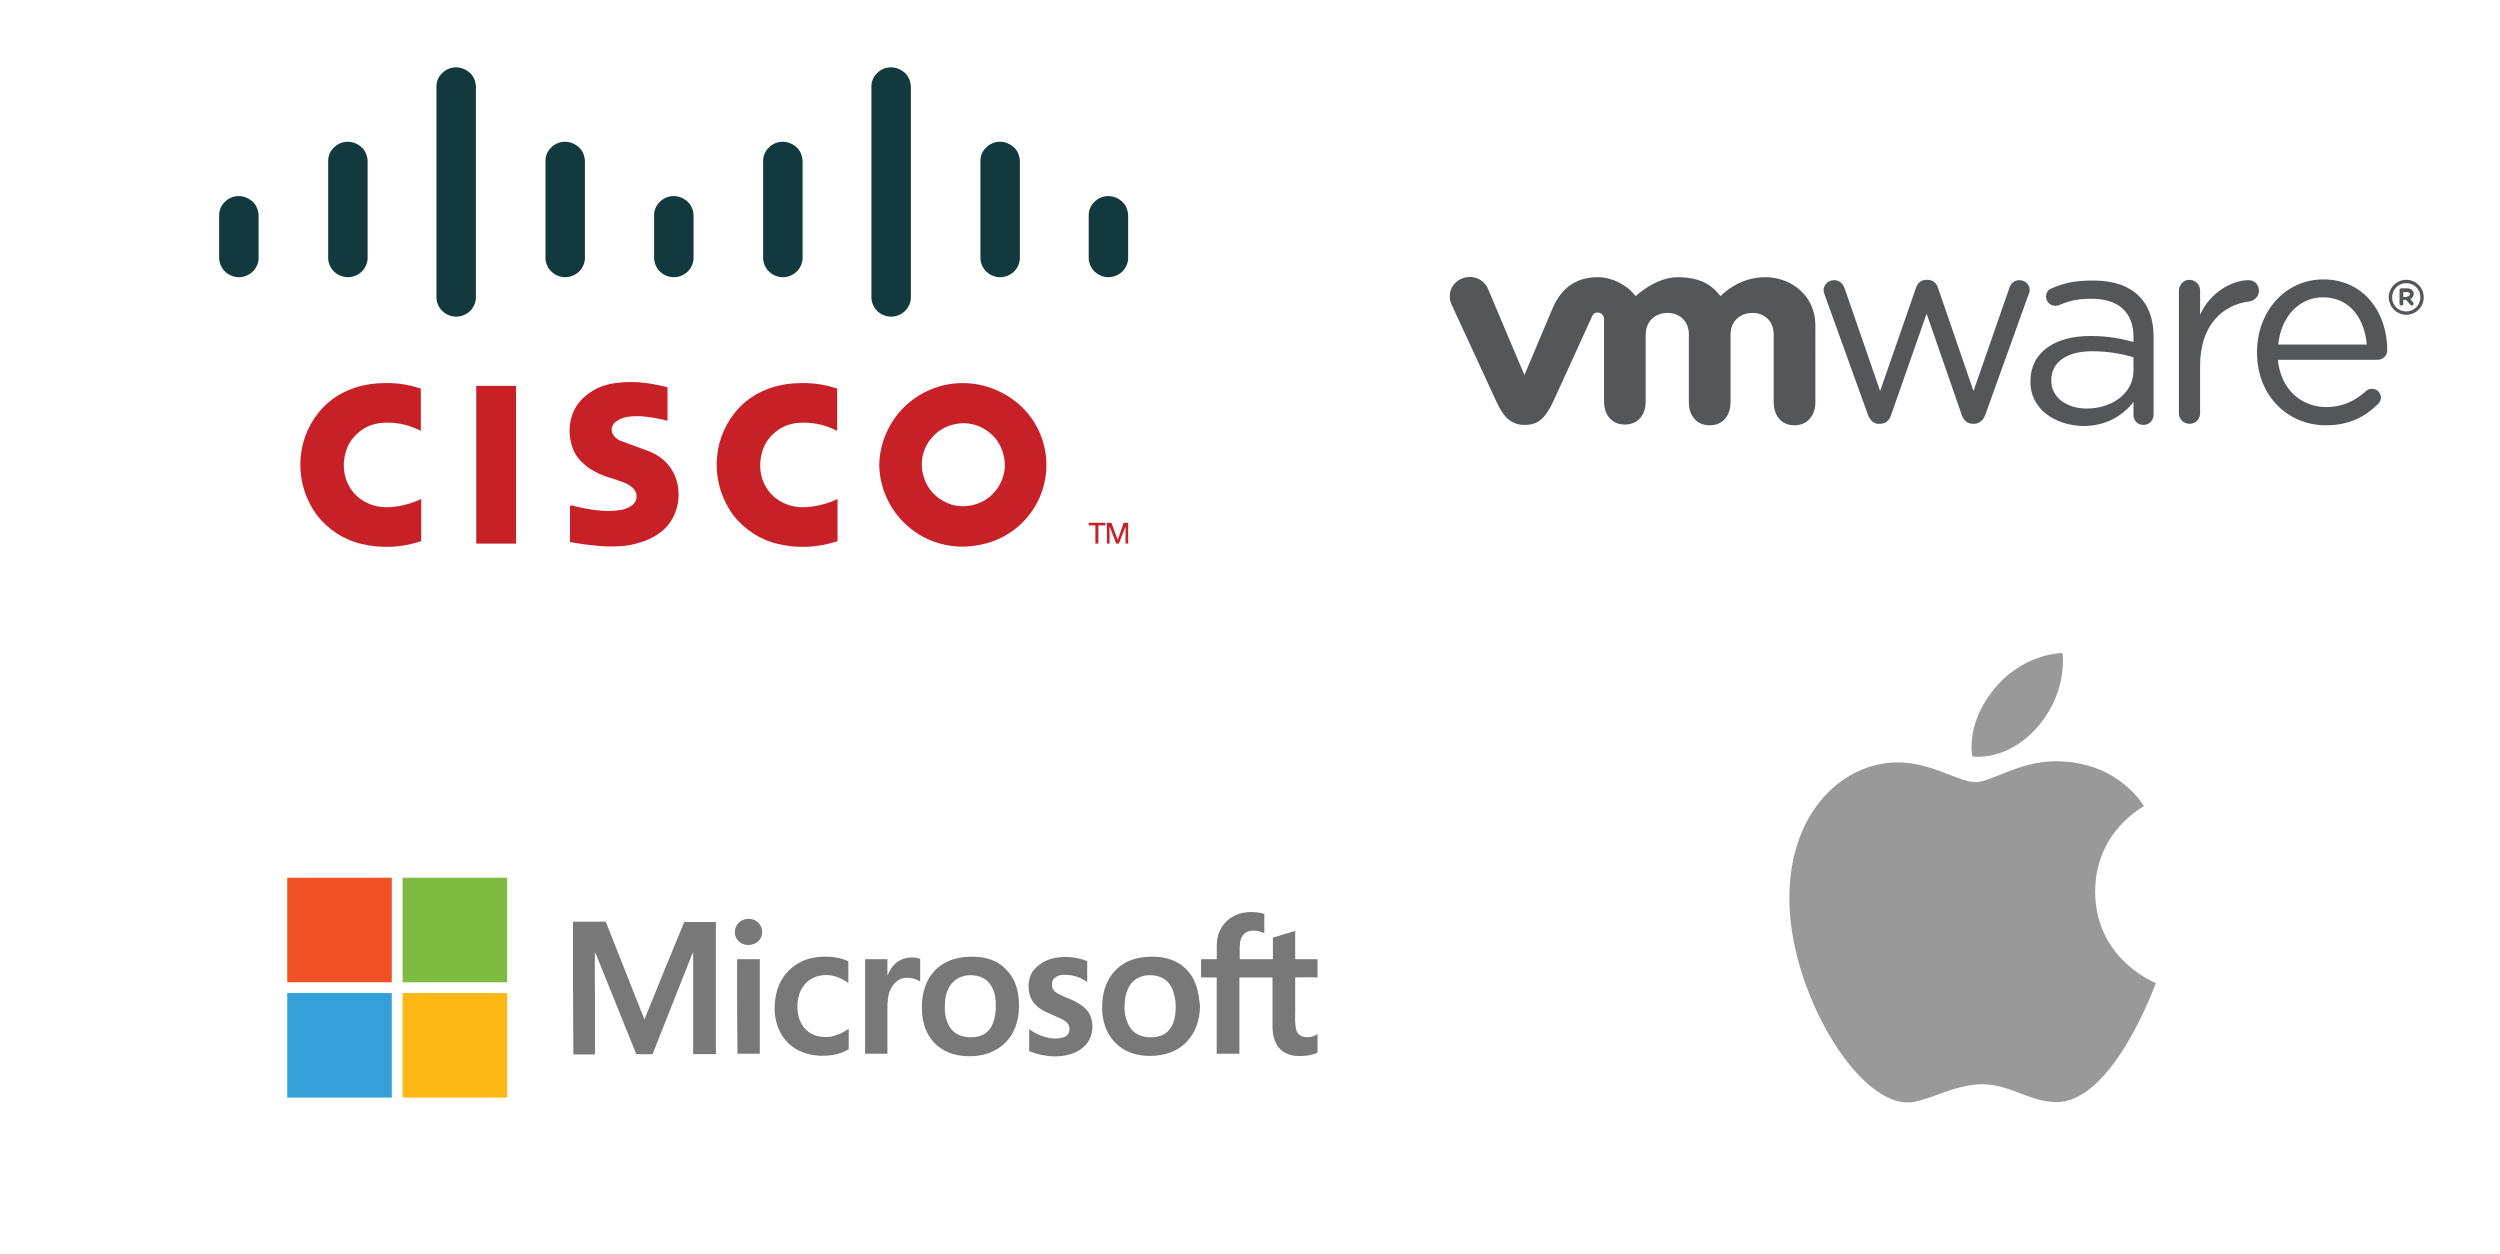 <?xml version="1.0" encoding="utf-8"?>
<!-- Generator: Adobe Illustrator 21.0.0, SVG Export Plug-In . SVG Version: 6.00 Build 0)  -->
<svg version="1.1" id="Layer_1" xmlns="http://www.w3.org/2000/svg" xmlns:xlink="http://www.w3.org/1999/xlink" x="0px" y="0px"
	 viewBox="0 0 671.9 337" style="enable-background:new 0 0 671.9 337;" xml:space="preserve">
<style type="text/css">
	.st0{fill:#C82027;}
	.st1{fill:#12393D;}
	.st2{fill:#55565A;}
	.st3{fill:#F05225;}
	.st4{fill:#80BB41;}
	.st5{fill:#787878;}
	.st6{fill:#35A0DA;}
	.st7{fill:#FDB813;}
	.st8{fill-rule:evenodd;clip-rule:evenodd;fill:#999999;}
</style>
<g>
	<path class="st0" d="M153.2,136l0,9.7l0.7,0.1c2.2,0.4,4.5,0.7,6.8,0.9c2,0.2,4,0.2,6,0.1c1.9-0.1,3.8-0.5,5.6-1.1
		c2.1-0.6,4.1-1.7,5.8-3.1c1.5-1.3,2.7-3,3.4-4.9c1.2-3.2,1.2-6.6-0.1-9.8c-0.7-1.6-1.7-3.1-3-4.2c-1.3-1.2-2.8-2-4.5-2.6l-7.3-2.7
		c-0.9-0.4-1.6-1.1-2-1.9c-0.3-0.7-0.3-1.5,0.1-2.2c0.1-0.2,0.3-0.5,0.5-0.7c0.2-0.2,0.5-0.4,0.8-0.6c0.1-0.1,0.2-0.1,0.3-0.2
		c0.8-0.4,1.7-0.7,2.6-0.8c1.6-0.2,3.1-0.2,4.7,0c1.8,0.2,3.6,0.5,5.4,1l0.4,0.1v-9l-0.7-0.2c-1.8-0.4-3.7-0.8-5.5-1
		c-2.4-0.3-4.9-0.3-7.3,0c-3.1,0.3-6,1.4-8.4,3.4c-1.6,1.3-2.9,3-3.6,4.9c-1.1,3-1.1,6.2,0,9.2c0.5,1.5,1.4,2.8,2.6,3.9
		c1,1,2.1,1.8,3.3,2.4c1.6,0.9,3.3,1.5,5.1,2c0.6,0.2,1.2,0.4,1.7,0.6l0.9,0.3c0.1,0,0.2,0.1,0.2,0.1c0.9,0.3,1.6,0.8,2.3,1.4
		c0.5,0.4,0.8,1,1,1.5c0.1,0.5,0.1,1.1,0,1.6c-0.3,0.9-0.9,1.6-1.7,2c-0.9,0.5-1.8,0.8-2.8,0.9c-1.4,0.2-2.9,0.3-4.3,0.2
		c-1.9-0.1-3.8-0.4-5.7-0.8c-1-0.2-2-0.4-2.9-0.7L153.2,136"/>
	<path class="st0" d="M113.2,145.4v-11.3l-0.2,0.1c-2.6,1.2-5.3,1.9-8.2,2.1c-2.9,0.2-5.9-0.6-8.2-2.4c-1.7-1.3-2.9-3.1-3.6-5.1
		c-0.7-2.2-0.8-4.5-0.2-6.8c0.5-2.3,1.8-4.3,3.6-5.8c1.6-1.4,3.6-2.2,5.7-2.5c3.7-0.4,7.5,0.3,10.8,2l0.2,0.1v-11.4l-0.5-0.1
		c-3.3-1.1-6.8-1.5-10.3-1.3c-3.2,0.1-6.3,0.8-9.2,2.1c-2.9,1.3-5.5,3.3-7.5,5.8c-6.4,8-6.5,19.3-0.4,27.6c3,3.8,7.2,6.6,12,7.7
		c5,1.2,10.2,1,15.2-0.5L113.2,145.4"/>
	<polyline class="st0" points="138.7,146.1 138.7,103.7 128,103.7 128,146.1 138.7,146.1 	"/>
	<polyline class="st0" points="297.1,141.2 297.1,140.5 292.6,140.5 292.6,141.2 294.4,141.2 294.4,146.1 295.2,146.1 295.2,141.2 
		297.1,141.2 	"/>
	<polyline class="st0" points="297.5,146.1 298.2,146.1 298.2,141.7 298.3,141.7 300,146.1 300.7,146.1 302.5,141.5 302.5,146.1 
		303.2,146.1 303.2,140.5 302,140.5 300.4,145.1 298.7,140.5 297.5,140.5 297.5,146.1 	"/>
	<path class="st1" d="M58.9,69.6c0.1,1.3,0.7,2.6,1.7,3.5c1,0.9,2.3,1.4,3.6,1.4c1.3,0,2.6-0.5,3.6-1.4c1-0.9,1.6-2.2,1.7-3.5V57.8
		c-0.1-1.4-0.6-2.7-1.6-3.6c-1-0.9-2.3-1.5-3.7-1.5c-1.4,0-2.7,0.5-3.7,1.5c-1,0.9-1.6,2.2-1.6,3.6V69.6"/>
	<path class="st1" d="M88.2,69.6c0.1,1.3,0.7,2.6,1.7,3.5c1,0.9,2.3,1.4,3.6,1.4c1.3,0,2.6-0.5,3.6-1.4c1-0.9,1.6-2.2,1.7-3.5V43.2
		c-0.1-1.4-0.6-2.7-1.6-3.6c-1-0.9-2.3-1.5-3.7-1.5c-1.4,0-2.7,0.5-3.7,1.5c-1,0.9-1.6,2.2-1.6,3.6V69.6"/>
	<path class="st1" d="M117.3,80.2c0.1,1.3,0.7,2.6,1.7,3.5c1,0.9,2.3,1.4,3.6,1.4c1.3,0,2.6-0.5,3.6-1.4c1-0.9,1.6-2.2,1.7-3.5v-57
		c-0.1-1.4-0.6-2.7-1.6-3.6c-1-0.9-2.3-1.5-3.7-1.5c-1.4,0-2.7,0.5-3.7,1.5c-1,0.9-1.6,2.2-1.6,3.6V80.2"/>
	<path class="st1" d="M146.6,69.6c0.1,1.3,0.7,2.6,1.7,3.5c1,0.9,2.3,1.4,3.6,1.4c1.3,0,2.6-0.5,3.6-1.4c1-0.9,1.6-2.2,1.7-3.5V43.2
		c-0.1-1.4-0.6-2.7-1.6-3.6c-1-0.9-2.3-1.5-3.7-1.5c-1.4,0-2.7,0.5-3.7,1.5c-1,0.9-1.6,2.2-1.6,3.6V69.6"/>
	<path class="st1" d="M175.8,69.6c0.1,1.3,0.7,2.6,1.7,3.5c1,0.9,2.3,1.4,3.6,1.4c1.3,0,2.6-0.5,3.6-1.4c1-0.9,1.6-2.2,1.7-3.5V57.8
		c-0.1-1.4-0.6-2.7-1.6-3.6c-1-0.9-2.3-1.5-3.7-1.5c-1.4,0-2.7,0.5-3.7,1.5c-1,0.9-1.6,2.2-1.6,3.6V69.6"/>
	<path class="st1" d="M205.1,69.6c0.1,1.3,0.7,2.6,1.7,3.5c1,0.9,2.3,1.4,3.6,1.4c1.3,0,2.6-0.5,3.6-1.4c1-0.9,1.6-2.2,1.7-3.5V43.2
		c-0.1-1.4-0.6-2.7-1.6-3.6c-1-0.9-2.3-1.5-3.7-1.5c-1.4,0-2.7,0.5-3.7,1.5c-1,0.9-1.6,2.2-1.6,3.6V69.6"/>
	<path class="st1" d="M234.2,80.2c0.1,1.3,0.7,2.6,1.7,3.5c1,0.9,2.3,1.4,3.6,1.4c1.3,0,2.6-0.5,3.6-1.4c1-0.9,1.6-2.2,1.7-3.5v-57
		c-0.1-1.4-0.6-2.7-1.6-3.6c-1-0.9-2.3-1.5-3.7-1.5c-1.4,0-2.7,0.5-3.7,1.5c-1,0.9-1.6,2.2-1.6,3.6V80.2"/>
	<path class="st1" d="M263.5,69.6c0.1,1.3,0.7,2.6,1.7,3.5c1,0.9,2.3,1.4,3.6,1.4c1.3,0,2.6-0.5,3.6-1.4c1-0.9,1.6-2.2,1.7-3.5V43.2
		c-0.1-1.4-0.6-2.7-1.6-3.6c-1-0.9-2.3-1.5-3.7-1.5c-1.4,0-2.7,0.5-3.7,1.5c-1,0.9-1.6,2.2-1.6,3.6V69.6"/>
	<path class="st1" d="M292.6,69.6c0.1,1.3,0.7,2.6,1.7,3.5c1,0.9,2.3,1.4,3.6,1.4c1.3,0,2.6-0.5,3.6-1.4c1-0.9,1.6-2.2,1.7-3.5V57.8
		c-0.1-1.4-0.6-2.7-1.6-3.6c-1-0.9-2.3-1.5-3.7-1.5c-1.4,0-2.7,0.5-3.7,1.5c-1,0.9-1.6,2.2-1.6,3.6V69.6"/>
	<path class="st0" d="M225.1,145.4v-11.3l-0.2,0.1c-2.6,1.2-5.3,1.9-8.2,2.1c-2.9,0.2-5.9-0.6-8.2-2.4c-1.7-1.3-2.9-3.1-3.6-5.1
		c-0.7-2.2-0.8-4.5-0.2-6.8c0.5-2.3,1.8-4.3,3.6-5.8c1.6-1.4,3.6-2.2,5.7-2.5c3.7-0.4,7.5,0.3,10.8,2l0.2,0.1v-11.4l-0.5-0.1
		c-3.3-1.1-6.8-1.5-10.3-1.3c-3.2,0.1-6.3,0.8-9.2,2.1c-2.9,1.3-5.5,3.3-7.5,5.8c-6.4,8-6.5,19.3-0.4,27.6c3,3.8,7.2,6.6,12,7.7
		c5,1.2,10.2,1,15.2-0.5L225.1,145.4"/>
	<path class="st0" d="M236.3,124.9c0.1,6.7,3.2,13,8.5,17.2c5.3,4.2,12.1,5.7,18.7,4.3c8.9-1.7,15.8-8.7,17.4-17.6
		c1.6-8.9-2.5-17.9-10.3-22.5c-6.9-4.2-15.5-4.5-22.6-0.6C241,109.5,236.5,116.8,236.3,124.9 M251.9,116.2c2.3-1.8,5.3-2.7,8.2-2.4
		c2.9,0.3,5.6,1.8,7.5,4.1c1.8,2.3,2.7,5.3,2.4,8.2c-0.3,2.9-1.8,5.6-4.1,7.5c-2.3,1.8-5.3,2.7-8.2,2.4c-2.9-0.3-5.6-1.8-7.5-4.1
		c-1.8-2.3-2.7-5.3-2.4-8.2C248.1,120.7,249.6,118.1,251.9,116.2"/>
</g>
<g>
	<path class="st2" d="M502,111.4l-11.5-31.9c-0.1-0.4-0.4-1-0.4-1.5c0-1.4,1.2-2.7,2.8-2.7c1.5,0,2.4,0.9,2.9,2.3l9.5,27.5l9.6-27.6
		c0.4-1.3,1.3-2.3,2.8-2.3h0.3c1.5,0,2.5,0.9,2.9,2.3l9.5,27.6l9.6-27.6c0.4-1.2,1.2-2.2,2.7-2.2c1.6,0,2.8,1.2,2.8,2.6
		c0,0.5-0.2,1.1-0.4,1.5l-11.5,32c-0.6,1.7-1.8,2.5-3.1,2.5h-0.2c-1.5,0-2.6-0.9-3.1-2.5l-9.4-27.1l-9.5,27.1
		c-0.5,1.7-1.6,2.5-3.1,2.5h-0.2C503.8,114,502.6,113.1,502,111.4"/>
	<path class="st2" d="M585.6,78.1c0-1.5,1.2-2.9,2.8-2.9c1.6,0,2.9,1.2,2.9,2.9v6.5c2.8-6.3,8.9-9.3,13-9.3c1.7,0,2.8,1.2,2.8,2.8
		c0,1.5-1,2.6-2.5,2.9c-7.3,0.9-13.3,6.4-13.3,17.3v12.8c0,1.5-1.2,2.8-2.8,2.8c-1.6,0-2.9-1.2-2.9-2.8V78.1"/>
	<path class="st2" d="M625.1,114.3c-10.2,0-18.5-7.9-18.5-19.5v-0.2c0-10.8,7.5-19.5,17.8-19.5c11,0,17.2,9,17.2,19
		c0,1.5-1.2,2.6-2.6,2.6h-26.8c0.8,8.1,6.4,12.7,13,12.7c4.6,0,7.9-1.8,10.7-4.3c0.4-0.4,0.9-0.6,1.6-0.6c1.4,0,2.4,1.1,2.4,2.4
		c0,0.6-0.3,1.3-0.9,1.8C635.6,112,631.4,114.3,625.1,114.3 M636.1,92.6c-0.6-6.8-4.4-12.7-11.8-12.7c-6.5,0-11.3,5.4-12,12.7H636.1
		z"/>
	<path class="st2" d="M545.7,102.6v-0.1c0-7.9,6.6-12.2,16.1-12.2c4.8,0,8.2,0.7,11.6,1.6v-1.3c0-6.8-4.2-10.3-11.2-10.3
		c-3.8,0-6,0.5-8.8,1.7c-0.4,0.1-0.7,0.2-1,0.2c-1.3,0-2.5-1.1-2.5-2.4c0-1.2,0.5-1.9,1.5-2.3c3.7-1.6,6.5-2.1,11.3-2.1
		c5.3,0,9.4,1.4,12.2,4.2c2.6,2.6,3.9,6.2,3.9,11v20.8c0,1.6-1.2,2.8-2.7,2.8c-1.6,0-2.7-1.2-2.7-2.6v-3.6c-2.6,3.4-7,6.5-13.6,6.5
		C552.7,114.3,545.7,110.3,545.7,102.6 M573.4,99.6V96c-2.8-0.8-6.5-1.6-11.1-1.6c-7.1,0-11,3.1-11,7.8v0.1c0,4.7,4.4,7.5,9.5,7.5
		C567.8,109.8,573.4,105.6,573.4,99.6"/>
	<path class="st2" d="M399.9,77.6c-1.2-2.7-4.3-3.9-7.1-2.7c-2.9,1.3-3.9,4.4-2.6,7.1l12,26c1.9,4.1,3.9,6.2,7.6,6.2
		c4,0,5.7-2.3,7.6-6.2c0,0,10.4-22.7,10.5-23c0.1-0.2,0.4-1,1.5-1c0.9,0,1.7,0.7,1.7,1.7v22.2c0,3.4,1.9,6.2,5.6,6.2
		c3.7,0,5.6-2.8,5.6-6.2V89.9c0-3.5,2.5-5.8,5.9-5.8c3.4,0,5.7,2.4,5.7,5.8v18.2c0,3.4,1.9,6.2,5.6,6.2c3.7,0,5.6-2.8,5.6-6.2V89.9
		c0-3.5,2.5-5.8,5.9-5.8c3.4,0,5.7,2.4,5.7,5.8v18.2c0,3.4,1.9,6.2,5.6,6.2c3.6,0,5.6-2.8,5.6-6.2V87.4c0-7.6-6.1-12.9-13.5-12.9
		c-7.4,0-12,5.1-12,5.1c-2.4-3.2-5.8-5.1-11.5-5.1c-6,0-11.3,5.1-11.3,5.1c-2.4-3.2-6.6-5.1-10.1-5.1c-5.3,0-9.6,2.3-12.2,8.3
		l-7.6,18L399.9,77.6"/>
	<path class="st2" d="M642,79.9L642,79.9c0-2.6,2.1-4.7,4.7-4.7c2.6,0,4.7,2.1,4.7,4.7v0c0,2.6-2.1,4.7-4.7,4.7
		C644.1,84.6,642,82.4,642,79.9 M650.5,79.9L650.5,79.9c0-2.1-1.6-3.8-3.8-3.8c-2.1,0-3.8,1.7-3.8,3.8v0c0,2.1,1.6,3.8,3.8,3.8
		C648.8,83.7,650.5,82,650.5,79.9"/>
	<path class="st2" d="M644.9,78c0-0.3,0.2-0.5,0.5-0.5h1.6c0.6,0,1,0.2,1.3,0.5c0.3,0.2,0.4,0.6,0.4,1v0c0,0.7-0.4,1.1-0.9,1.4
		l0.7,0.8c0.1,0.1,0.2,0.2,0.2,0.4c0,0.3-0.2,0.5-0.5,0.5c-0.2,0-0.4-0.1-0.5-0.3l-1-1.2h-0.8v1c0,0.3-0.2,0.5-0.5,0.5
		s-0.5-0.2-0.5-0.5V78z M646.9,79.7c0.5,0,0.8-0.3,0.8-0.6v0c0-0.4-0.3-0.6-0.8-0.6h-1v1.3H646.9z"/>
</g>
<g>
	<path class="st3" d="M77.2,235.9h28.1c0,9.4,0,18.8,0,28.1c-9.4,0-18.8,0-28.1,0V235.9L77.2,235.9z"/>
	<path class="st4" d="M108.2,235.9h28.1c0,9.4,0,18.8,0,28.1c-9.4,0-18.8,0-28.1,0C108.2,254.6,108.2,245.3,108.2,235.9L108.2,235.9
		z"/>
	<path class="st5" d="M330.9,246.6c2.6-1.7,5.9-1.8,8.9-1c0,1.7,0,3.5,0,5.2c-1.4-0.6-3-1-4.5-0.4c-1.2,0.5-1.8,1.6-2,2.8
		c-0.2,1.5-0.1,3-0.1,4.6c3,0,5.9,0,8.9,0c0-1.9,0-3.9,0-5.8c2-0.6,4-1.2,6-1.8c0,2.5,0,5.1,0,7.6c2,0,4,0,6,0v4.9c-2-0.1-4,0-6,0
		c0,2.8,0,5.7,0,8.5c0,1.6-0.1,3.2,0.1,4.7c0.1,0.9,0.4,1.9,1.3,2.4c1.5,0.8,3.3,0.5,4.6-0.4v5c-1.7,0.8-3.7,1-5.6,0.9
		c-1.8-0.1-3.6-0.8-4.8-2.2c-1.3-1.6-1.7-3.8-1.7-5.8c0-4.4,0-8.7,0-13.1c-3,0-5.9,0-8.9,0c0,6.8,0,13.7,0,20.5c-2,0-4.1,0-6.1,0
		c0-6.8,0-13.7,0-20.5c-1.4,0-2.8,0-4.2,0c0-1.6,0-3.2,0-4.9c1.4,0,2.8,0,4.2,0c0.1-2.2-0.2-4.4,0.4-6.5
		C328,249.4,329.2,247.7,330.9,246.6L330.9,246.6z"/>
	<path class="st5" d="M200.6,247c1.2-0.2,2.6,0.2,3.4,1.2c1,1.1,1.1,2.7,0.4,4c-0.8,1.4-2.5,2-4.1,1.7c-1.6-0.3-2.9-1.8-2.8-3.4
		C197.5,248.7,198.9,247.2,200.6,247L200.6,247z"/>
	<path class="st5" d="M154,247.7c3,0,5.9,0,8.8,0c2.8,7,5.5,14,8.3,21c0.7,1.7,1.4,3.5,2.1,5.3c3.5-8.7,7.1-17.5,10.7-26.2
		c2.8,0,5.7,0,8.5,0c0,11.8,0,23.7,0,35.5c-2,0-4.1,0-6.1,0c0-8.7,0-17.5,0-26.2c0-0.4,0-0.8,0-1.2c-0.1,0.2-0.2,0.4-0.3,0.6
		c-3.5,8.9-7.1,17.8-10.6,26.8c-1.5,0.1-2.9,0-4.4,0c-3.6-8.9-7.2-17.9-10.8-26.8c-0.1-0.2-0.2-0.4-0.3-0.5c-0.1,3.8,0,7.7,0,11.5
		c0,5.3,0,10.6,0,15.9c-1.9,0-3.9,0-5.8,0C154,271.4,154,259.5,154,247.7L154,247.7z"/>
	<path class="st5" d="M217.3,257.7c2.9-0.8,6.1-0.8,9,0c0.6,0.2,1.2,0.4,1.7,0.7c0,1.9,0,3.9,0,5.8c-2-1.5-4.5-2.4-6.9-2.1
		c-2,0.2-3.9,1.2-5.1,2.8c-1.5,2-1.9,4.6-1.6,7c0.2,1.9,1,3.8,2.5,5.1c1.5,1.4,3.7,1.8,5.7,1.7c2-0.2,3.9-1.1,5.5-2.2
		c0,1.8,0,3.7,0,5.5c-2.5,1.5-5.5,1.9-8.3,1.7c-2.9-0.2-5.8-1.3-7.9-3.3c-2.3-2.2-3.5-5.4-3.7-8.5c-0.1-3.3,0.5-6.7,2.4-9.4
		C212.2,260.2,214.6,258.5,217.3,257.7L217.3,257.7z"/>
	<path class="st5" d="M283.8,257.4c2.8-0.5,5.8-0.1,8.4,0.9c0,1.9,0,3.7,0,5.6c-1.9-1.3-4.1-2-6.4-1.9c-1.1,0-2.4,0.5-2.9,1.6
		c-0.4,1.1-0.1,2.5,0.9,3.1c1.7,1.2,3.8,1.6,5.6,2.7c1.4,0.8,2.8,1.8,3.5,3.3c1.3,2.8,0.8,6.5-1.6,8.6c-2.2,2.1-5.5,2.7-8.5,2.6
		c-2.1-0.1-4.2-0.6-6.2-1.4c0-2,0-3.9,0-5.9c1.6,1.2,3.5,2,5.5,2.4c1.4,0.2,2.9,0.2,4.2-0.4c1.2-0.6,1.5-2.4,0.7-3.5
		c-0.7-0.8-1.7-1.3-2.7-1.7c-1.8-0.8-3.7-1.5-5.3-2.7c-1.1-0.9-1.9-2.1-2.3-3.5c-0.5-2-0.3-4.3,0.8-6.1
		C279.1,259,281.4,257.8,283.8,257.4L283.8,257.4z"/>
	<path class="st5" d="M241.7,258.2c1.7-1,3.8-1.1,5.6-0.5c0,2,0,4.1,0,6.1c-1.2-0.8-2.7-1.1-4.1-1c-1.7,0.2-3.1,1.5-3.8,3
		c-0.8,1.6-0.9,3.4-0.9,5.2c0,4.1,0,8.1,0,12.2c-2,0-4,0-6,0c0-8.5,0-16.9,0-25.4c2,0,4,0,6,0c0,1.5,0,2.9,0,4.4
		C239.2,260.6,240.2,259,241.7,258.2L241.7,258.2z"/>
	<path class="st5" d="M198.1,257.8c2,0,4,0,6.1,0c0,8.5,0,16.9,0,25.4c-2,0-4,0-6,0C198.1,274.7,198.1,266.3,198.1,257.8
		L198.1,257.8z"/>
	<g>
		<path class="st5" d="M272.6,263.7c-1.1-2.3-3-4.3-5.3-5.4c-2.7-1.2-5.8-1.4-8.7-1c-3.1,0.4-6.1,1.8-8,4.3c-1.8,2.2-2.6,5-2.8,7.8
			c-0.2,3.3,0.3,6.8,2.2,9.5c1.6,2.4,4.2,4,7,4.6c2.3,0.5,4.8,0.5,7.1,0c2.7-0.6,5.3-2.1,7-4.3c1.7-2.1,2.5-4.8,2.7-7.4
			C274,269,273.7,266.2,272.6,263.7z M266.7,275.4c-0.6,1.3-1.6,2.4-3,2.9c-1.6,0.6-3.3,0.6-5,0.2c-1.7-0.4-3.1-1.6-3.8-3.1
			c-1-2-1.1-4.2-0.9-6.4c0.2-2,0.9-4,2.4-5.3c1.1-1,2.5-1.5,4-1.6c1.8-0.1,3.8,0.4,5.1,1.7c1.4,1.4,2,3.4,2.1,5.3
			C267.7,271.3,267.6,273.4,266.7,275.4z"/>
	</g>
	<g>
		<path class="st5" d="M321.3,264.4c-0.9-2.5-2.8-4.7-5.2-5.9c-2.8-1.4-6-1.6-9-1.2c-2.4,0.3-4.9,1.2-6.7,2.9c-2.3,2-3.6,4.9-4,7.8
			c-0.4,3-0.2,6.1,1,8.8c1.2,2.7,3.4,4.9,6.2,6c2.7,1.1,5.7,1.2,8.6,0.7c2.9-0.5,5.7-2,7.5-4.4c1.9-2.4,2.8-5.6,2.8-8.7
			C322.3,268.5,322.1,266.4,321.3,264.4z M315.8,273.1c-0.2,1.3-0.7,2.7-1.6,3.7c-0.9,1.1-2.2,1.7-3.6,1.9c-1.5,0.2-3,0.1-4.4-0.5
			c-1.5-0.6-2.6-1.9-3.2-3.4c-0.7-1.7-0.9-3.7-0.7-5.5c0.1-1.8,0.7-3.7,1.8-5.1c1.1-1.3,2.8-2,4.4-2.1c1.7-0.1,3.6,0.3,4.9,1.4
			c1.2,1,1.9,2.5,2.2,4C316.1,269.4,316.1,271.3,315.8,273.1z"/>
	</g>
	<path class="st6" d="M77.2,266.9c9.4,0,18.8,0,28.1,0c0,9.4,0,18.8,0,28.1H77.2V266.9L77.2,266.9z"/>
	<path class="st7" d="M108.2,266.9c9.4,0,18.8,0,28.1,0c0,9.4,0,18.8,0,28.1h-28.1C108.2,285.7,108.2,276.3,108.2,266.9L108.2,266.9
		z"/>
</g>
<g>
	<path class="st8" d="M535.3,186c7.9-10.5,19-10.5,19-10.5s1.6,9.8-6.2,19.3c-8.4,10.1-18,8.5-18,8.5S528.2,195.3,535.3,186z"/>
	<path class="st8" d="M531,210.2c4.1,0,11.7-5.6,21.5-5.6c17,0,23.7,12.1,23.7,12.1s-13.1,6.7-13.1,22.9c0,18.3,16.3,24.6,16.3,24.6
		s-11.4,32-26.7,32c-7.1,0-12.5-4.8-20-4.8c-7.6,0-15.1,4.9-20,4.9c-14,0-31.8-30.4-31.8-54.8c0-24,15-36.6,29.1-36.6
		C519.2,204.9,526.3,210.2,531,210.2z"/>
</g>
</svg>
